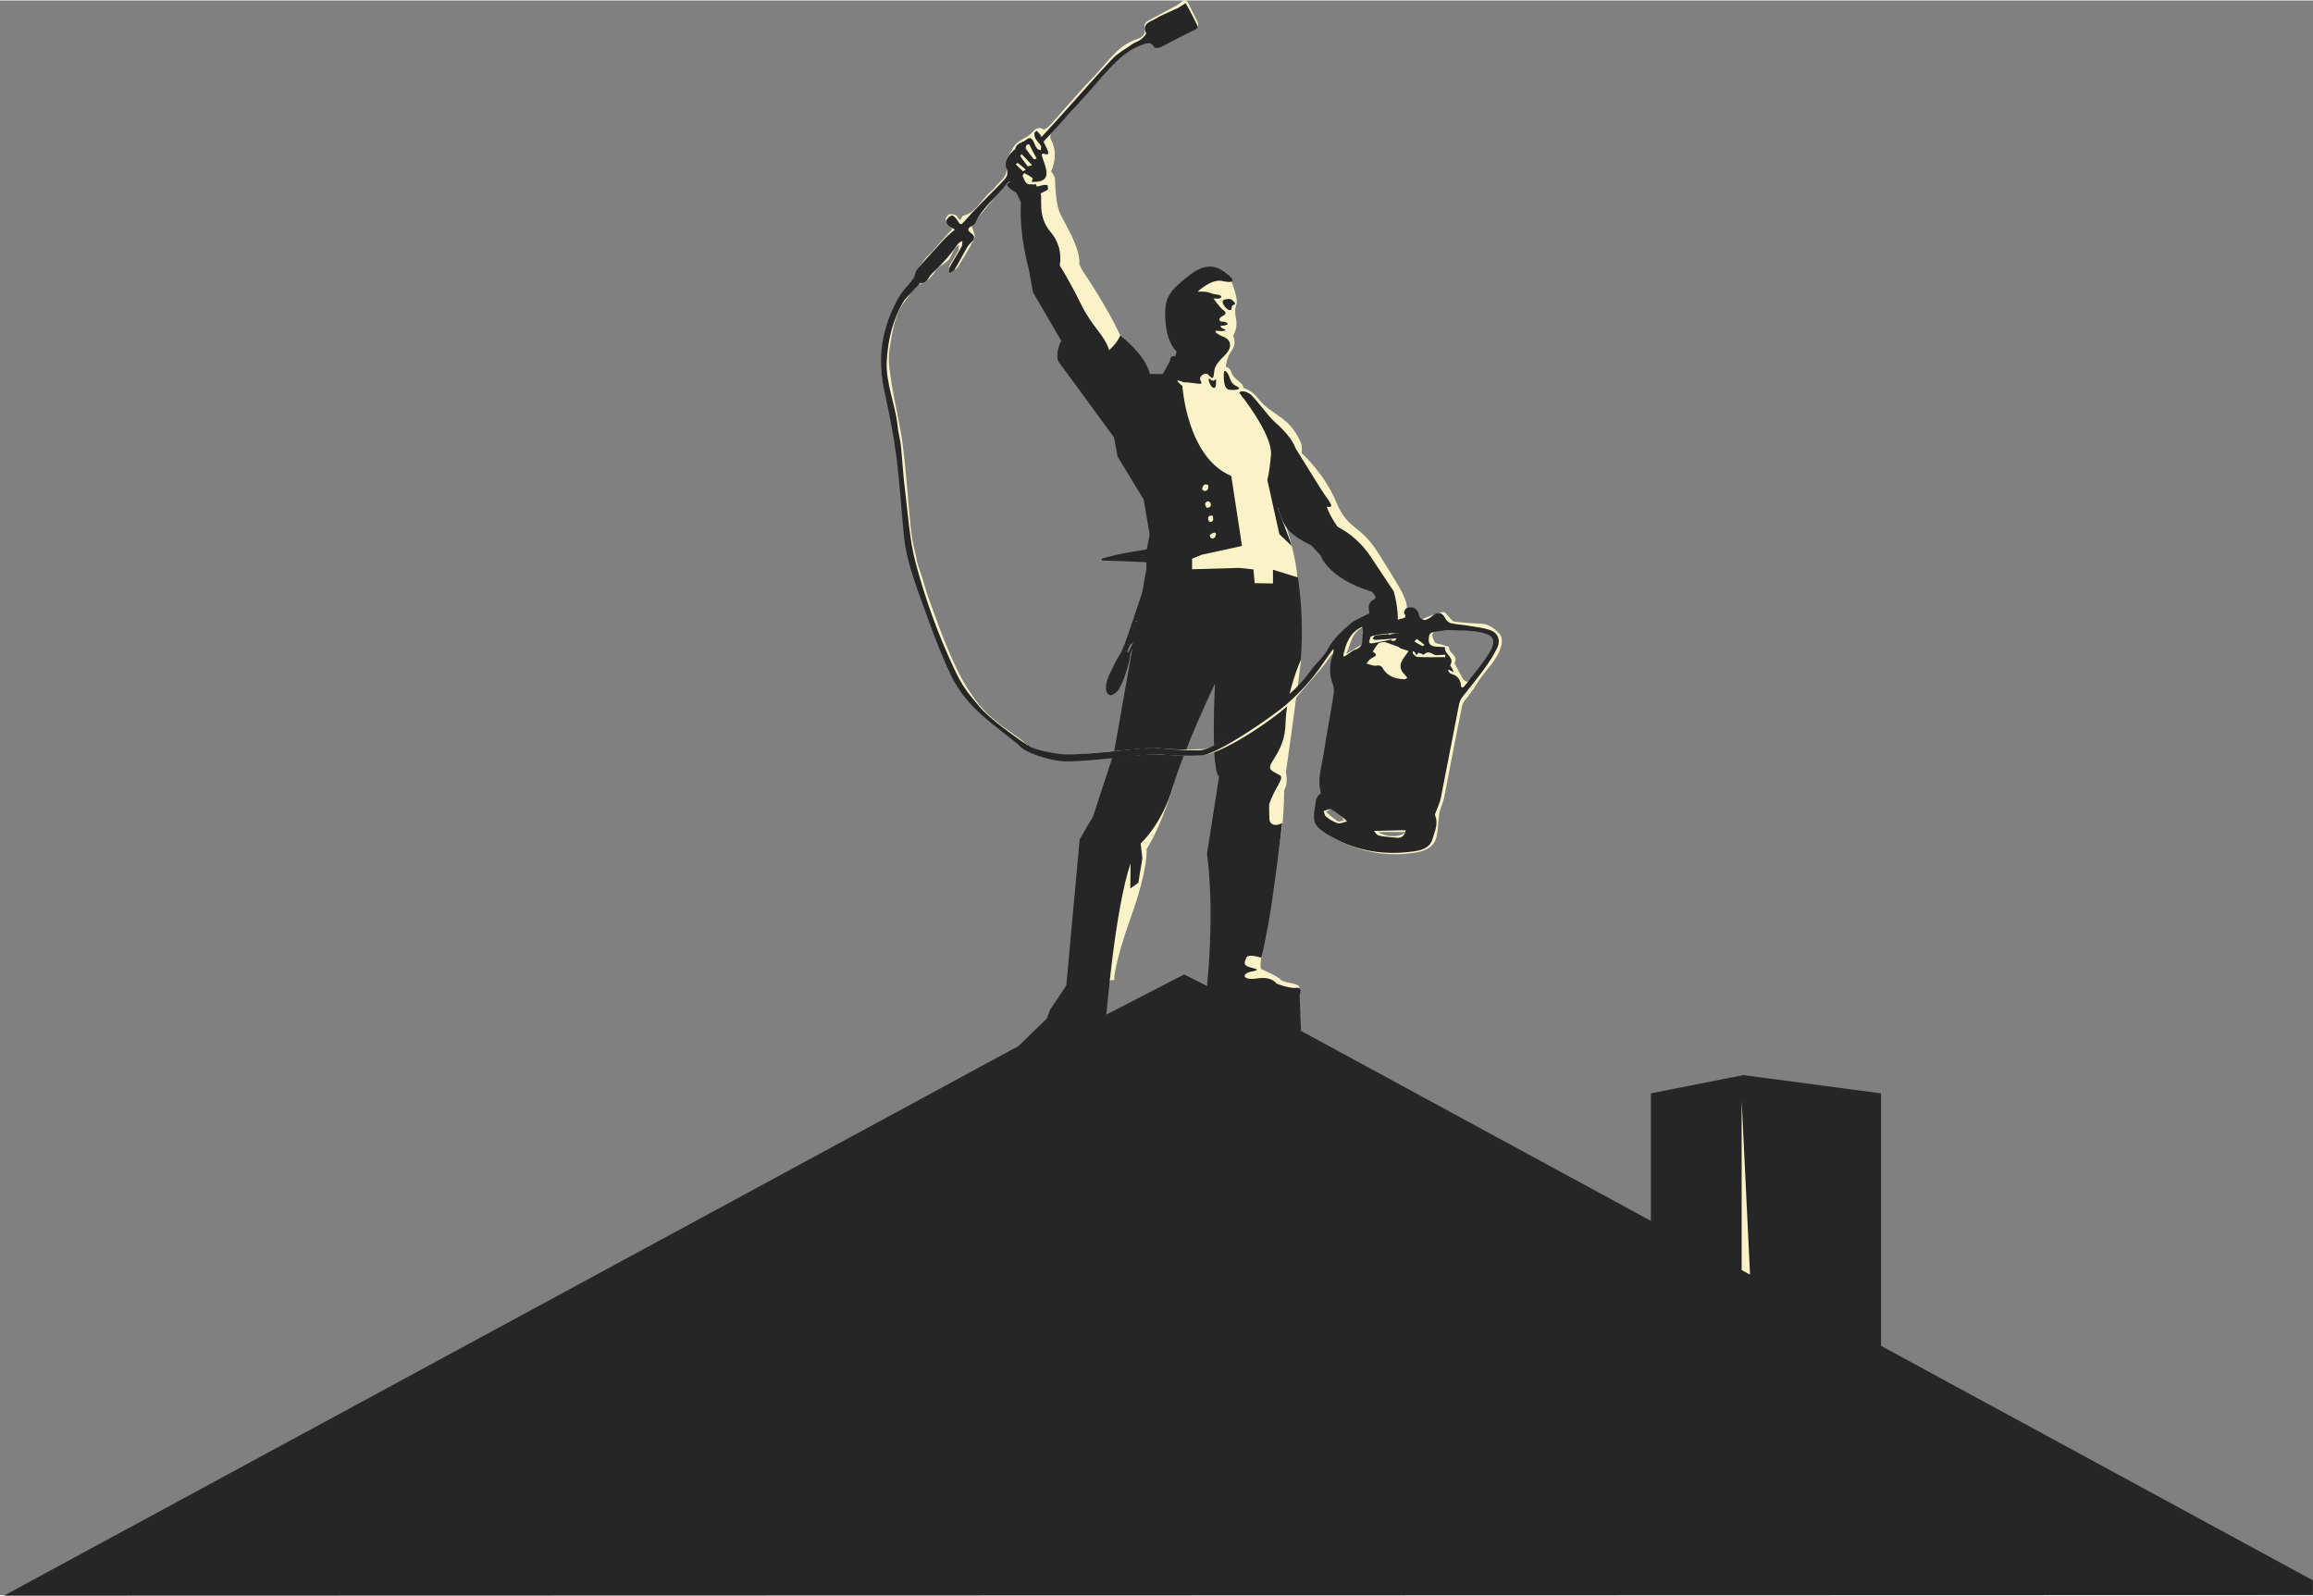 <svg id="Ebene_1" xmlns="http://www.w3.org/2000/svg" viewBox="0 0 1380.9 952" width="1380" height="952"><rect x="0" y="0" width="1380.9" height="952" fill="#808080" stroke="none"/><style>.st0{fill:#262626}.st1{fill:#faf3c8}</style><g id="Group_246" transform="translate(-995.859 -441.283)"><g id="Group_242" transform="translate(995.859 538.113)"><path id="Path_1047" class="st0" d="M1123 555.6l-82.2-10.9-55.2 10.9v185.5H1123V555.6z"/><g id="Group_241"><g id="Group_240" transform="translate(699.162 78.098)"><path id="Path_1048" class="st0" d="M17 7.7c1.9-.2 3.4-1.9 3.4-3.9l-2.6-2.3-2.6 1.4C17.7.3 18.8-.2 21.5.1c2.5.2 3.9 2.8 2.3 4.7-1.3 1.5-2 2.6-.4 4.4.5.6.3 1.9.3 2.9-1.2-.3-3.1-2.3-3.1-3.3 0-1.2-.5-1.1-1.3-.9s-1.5.1-2.3.2v-.4z"/><path id="Path_1049" class="st0" d="M3.6 15.7c-1.4-.4-3.6.2-3.6-1.8 0-1.1 1.5-2.1 2.6-3.1.6 1.6-.8 3.6 1 4.9z"/></g><path id="Path_1050" class="st1" d="M776.8 296.8s-4.6 36-9.1 67.2c0 0 1.6 6.2-1 10.5 0 0-.1 11.9-1 19.7S753 474.5 753 474.5s-1 6 0 6.8 9.4 4 11.6 6.4 11.3 1.6 11.3 5.2-13.5 4-13.5 4-28 17.3-29.6-13.5S746 331.3 746 331.3l21.1-35.6 9.7 1.1z"/><path id="Path_1051" class="st1" d="M700.7 371.3s-6.7 23.6-16.2 38.5c0 0 1.4 10.5-9.2 40.2s-10.1 37.8-10.1 37.8l-12.9 2 9.5-97.5 26.7-28.4 12.2 7.4z"/><path id="Path_1052" class="st1" d="M624 1.4s5.9 5.2 5.9 8.8.5 15 3.2 20.6 12.1 20.4 11.3 29.8c.7 1.7 1.5 3.3 2.5 4.8 1.3 1.9 14.1 20.8 21.9 37.7 5 10.4 11.9 19.8 20.3 27.7L706 123l6-20.3V77s6.6-13.9 15.9-9.9l7.3 3.9s3.9 9.6 3.1 13.1c-.8 2-1.1 4.2-.8 6.3.5 3.4 1.8 7.4-1.3 13 1.4 2.9 1 6.3-.9 8.8-2 2.9-3.2 6.3-3.5 9.8 0 0 2.3-.3 3.5 3.5s7.5 6.2 6.9 8.9c3.8 1.2 7 3.6 9.3 6.8 4.1 5.5 10.9 8.6 16.7 13.7s9.3 13.7 9 14.3v4.3s13.3 11.7 20.5 29 14.3 13.1 25.3 30.8 14.5 22.7 16.5 29.2c2 6.4-4.4 9.9 5 11.9l-12.3 9.7s-6-11.7-6-12.3 7.2-12.7-2.8-23.3c-10.1-10.7-48.7-34.8-48.7-34.8l-6.4 4.8s5.7 17.6 6.3 29.9c.7 12.3-7.6 34.6-7.6 34.6l-66.8-20.4 9.3-88.4-45.9-49.8L623 61.6l-9.9-55.3L624 1.4z"/><path id="Path_1053" class="st0" d="M760 243v8.2l-10.9-.2-.8-8.2-8.6-.9-28 .8v-6.3l5.9-2.4 23.9-5.2-6.4-41.8c-26.5-11-29.2-53.7-29.2-53.7-7-5.8.7-2.2.7-2.2 7 0 12.1 2.4 10.3-.7s2.8-5.4 4.3-4 3.1 3.8 3.5 0 .4-5.5 6.2-11.1 3.5-9.9-.5-11.4-6.7-4-3.1-3.5 5.6-.5 3.5-1.1-2.7-2.1-1.3-2c1 0 1.9-.1 2.8-.5 1.6-.5 0-1.9-2.4-1.9s-2.7-2.1.1-3.4 1.6-2.7 0-3.8-5.6-6.7-5.6-6.7 4.7.7 4.7-.9-3.6-1.1-6.4-2.3-7.7-.8-7.7-.8 8.2-7.9 14.7-6.4 9.2.3 1.3-5.4-14.6-3.4-23.7 4.2-12.6 11.3-11.5 25.3 6.7 18 6.7 18l-.9 3c-.9-.5-2.1-.2-2.6.7-.1.2-.2.5-.2.7-.5 2.5-4.7 9.1-4.7 9.1l-7.6-.1s-.9-5.1-6.3-11.8c-3.4-4.1-7.2-7.9-11.4-11.1-1.9 4.6-6.6 8.7-6.6 8.7-3.2-9.8-9.7-13-17-27.8s-12.5-22.7-12.5-22.7c1.3-7.3-.8-14.7-5.6-20.2-8.2-9.7-4.3-20.5-6-23.2s-9.1-16.8-.3-9.2c4.5 3.8 4.2.9 2.7-1.2s.5-6.2.5-6.2l-22 .5s-.9 8.6-.8 10.9 5.6 5.1 5.6 5.1l2.7 5.8c-1.1 20.1 4.8 40.2 4.8 40.2l2.4 13.4 16.9 29c-3.8 7.5-1.9 12.1-1.9 12.1l33.4 45.6 2.1 11.4 15.6 25.7 3.6 20.9-2 10.1v10.5L665.1 352l-12.5 38.2-8 13.7-8 87.3-9.7 14.5-1.9 5.2-17 16.5L2.3 855.5l1378.5-.4v-8.8l-604.1-328-.8-21.7s2-4.6-2-4S762 490 762 490s-2.4-4.4-11.5-3-9.1-3-3.8-4 4.6-1.4-.2-2.6-3.4-3.2-2.4-5.8 8.8 0 8.8 0 .8-1.2 4.2-19.5 8.4-60.9 8.4-60.9c-4.2 2.4-7.4.8-7.6-2s-.2-9-.2-9 1-4 5.2-11.3 1.2-5.4-3.6-9 7.8-9.5 8.2-28.2 9.1-37.8 9.1-37.8c1.2-16.5.7-33-1.7-49.3L760 243zm-85 175.2l-.2 15.1 4.8-3.4 2.4-14.7-1-8.8s12.7-11.3 19.3-34 25.1-61.5 25.1-61.5-2.8 51.5 2.4 55.5l-7.2 46.3s4.8 29.4 0 78.8c0 .1-13.6-7-13.6-6.9l-46.5 24c.1-.1 5.1-62.8 14.5-90.4z"/><path id="Path_1054" class="st0" d="M731.1 81.7s3-.8 4.1 0 3.4 2.7 1.3 3.2-.2 3.1-2.3 3.1-6.3-5.5-3.1-6.3z"/><path id="Path_1055" class="st0" d="M730.7 125.2s-.9 9.7 3 10.3 8.3-.3 4.7-2-3.7-3.9-4.7-6.3-2.9-3.9-3-2z"/><path id="Path_1056" class="st0" d="M722.3 129s1.2 1.6 2.5 1 1.2-2.2 1.2 1.7-2.4 3.4-3.8 0 .1-2.7.1-2.7z"/><path id="Path_1057" class="st0" d="M742.9 140.4c1.3.3 2.3 1.2 2.8 2.4.9 2.1 5.8 5.7 5.7 3.4s-2.3-.9-3.1-4.3-1.4-4.2-4.5-3.9-2.7 2.3-.9 2.4z"/><path id="Path_1058" class="st0" d="M768.3 163.8s.6 8.6-1.8 12.9c0 0-.8 15.1-4.8 24.7 0 0 2.5 11.3 6.7 16.9s14.4 10.1 14.4 10.1l5.6 6s4.2 13.7 30.6 21.7c0 0 3.2 3 1.8 4.2s-4.3 1.9-3.5 6.9-2.3 15.6 1.3 16.9c1.4 1.5 1.9 3.6 1.2 5.5-.9 3.6 8.8 5.7 16.2 3.1 0 0 2.4-.4 4.4-7s4-9.3 4-11.5c0 0-7.6 1.4-9.9-.4 0 0 .6-6.8-2.4-17.9 0 0-5.8-8.6-13.9-20.9-5-7.5-11.8-13.6-19.7-17.7 0 0-4.8-6.7-6.4-12 0 0 2.5.8 2.7-.6s-9.1-14.9-22.4-26.1v-7.3c0-3.4-2.4-1.5-2.4-1.5s2.2-2.2-1.7-6z"/><path id="Path_1059" class="st1" d="M619.6 7.8s-3-3.7-3.8-6.2c-.7-2.4-2.5-1.4-2.5-1.4.6 4.2 2.2 8.1 4.5 11.6 4 6.1 1.8-4 1.8-4z"/></g><path id="Path_1060" class="st1" d="M1039.8 559.8v101.3l5 2.7-5-104z"/><path id="Path_1061" class="st0" d="M739.7 137.1s20.2 25 19.1 37.3-2.2 14.9-2.2 14.9l7.2 32.5 7.5 7.1-8.5-23 27.4-8.5-16.8-27s-1.5-6.1-11.8-15.1c-5.4-4.8-10.9-13.6-15.2-17-3.8-3.2-6.7-1.2-6.7-1.2z"/><path id="Path_1062" class="st1" d="M721.4 202.1s-1.8.3-1.9 1.5c0 .9.4 1.7.9 2.4 0 .1 2.5 0 2.5-1.6.1-1.1-.5-2-1.5-2.3z"/><path id="Path_1063" class="st1" d="M722.3 210.8c-1.7.3-.9 3.3-.2 3.6s2.3 0 2.2-1.9-.2-2-2-1.7z"/><path id="Path_1064" class="st1" d="M722.3 222.3c.1 3 2.9 2 3.1 1.2s1.2-2.2 0-2.6-3.1 1.4-3.1 1.4z"/><path id="Path_1065" class="st1" d="M720.3 192.2c-1.2-.6-2.2.7-2.5 2.1-.1.2-.1.4 0 .6.1.3.3.6.6.8.9.5 1.9.3 2.5-.5.6-.9.7-2 .2-3h-.8z"/></g><path id="Path_1066" class="st1" d="M1605.1 886.5c3.3 4.1 16.9 4.5 21 7.8 6.3 2.5 52.4-3.5 60.2-3 9.9.6 20 1.3 29.7 0 12-1.6 45.8-24.3 54-34.2 5-6 10.2-11.7 15.2-17.7 2.2-2.6 4-5.5 6.1-8.3-.9 9.5-.9 9.4 1.8 19.2.2.9.2 1.8 0 2.7-2 11.8-4.2 23.6-5.9 35.5-1.2 8.2-1.7 16.5-2.5 24.7 0 .5.1 1.1-.1 1.3-3.1 3.2-2.5 7.5-3.7 11.3-1.1 2.9-.3 6.2 2 8.2 3 2.7 6.1 5.6 9.6 7.5 15.3 8.2 31.6 11.3 48.8 8.4 5.5-.9 10.7-3.2 12.2-9.4.9-3.8.9-7.9 1.4-11.9.1-1.2.3-2.5.6-3.7.8-2.5 1.9-5 2.5-7.6 3.6-18.3 7-36.7 10.8-55.1.4-2.1 2.4-3.9 3.7-5.8 1.2-1.7 2.5-3.3 3.7-5 .9-1.3 1.6-2.8 2.5-4.1 4.6-6.7 11-12.3 13.3-20.4.5-1.5.6-3.1.4-4.7-.6-3.7-7.3-8.6-11.3-8.8-5.7-.3-11.3-.6-17-1.3-1.3-.2-2.3-2.1-3.5-3.2-.8-.8-1.5-1.9-2.4-2.4-2-1-18.7 6.2-20.6 7.7l-30.5-1.3c-.7 1.6-6 3.7-6.7 3.9-3.4.8-5.1 5-6.6 7.6-2.4 4.1-6.2 6.6-8.9 10.6-6.5 9.6-14.3 18.1-23.3 25.4-7.4 6-38.3 27.1-47.8 27.8-9.3.5-18.7.3-28-.7-4.5-.4-48.4 4.5-52.9 4.3-.7 0-2.5-.2-3-.2-2.7-.2-5.4-.6-8.1-1.2-7.4-2-8.2-1.1-14.5-6m187 46.8c-2.4-1.7-4.6-3.5-6.7-5.4 2.1-2.1 3.6-2.2 5.3-.6 1.1 1.1 2.6 1.9 3.7 3.1.6.8 1.2 1.6 1.6 2.6-1.4.1-3.1.9-3.9.3zm15.5-107.3c-.1.8-.6 1.5-1.2 2-3 1.9-6 3.6-9.1 5.5 2.9-5.8 3-13.2 10.9-16.4-.2 3.1-.3 6-.6 8.9zm5.5-1.8c.6-.6 1-1.6 1.7-1.7 2.7-.5 5.4-.6 8.1-.9l.1.5c1.3-.4 2.6-.7 3.9-1 .8 0 1.6.1 2.4.2-.6 1-1.1 2.7-1.8 2.8-4.3.5-8.6.7-12.8 1-.5 0-1.1-.6-1.6-.9zm3.4 115.6h16.5c-3.1 3.1-11.3 3.5-16.5 0zm67.3-107.2c-2.5 3.7-3.8 8.9-8.3 11.2-1.3.7-1.6 2.7-2.7 4.1-2.4 3-4.5 2.8-6.3-.5-1.4-2.5-2.7-5.1-4-7.6-.2-.3-.5-.7-.5-.9 2.7-4.3-3.6-5.8-3.2-9.5 0-.3-2.6-.9-4-1.4-1.6-.5-4-.5-4.6-1.6-2.5-4.9-2-6.2 3.7-6.9 1.3-.3 2.7-.5 4.1-.7 1.3 0 2.1.2 3.4.2 0-.1.7.1.7 0 5.6.3 11.3.7 16.8 1.6 7.6 1.1 9.3 5.5 4.9 12z"/><path id="Path_1067" class="st0" d="M1604.2 885.8c3.5 4.9 19.3 9.2 25.4 9.6 13.8.9 49.3-4.5 57.9-4 8.7.5 17.5 1.2 26.2.4 9.9-.9 41.7-23.1 49.5-29.7 8.8-7.5 16.5-16.1 22.9-25.6 1.8-2.7 3.8-5.4 5.8-8.1.2.7.2 1.4-.1 2.1-1.9 5.9-2.7 11.8-.6 17.9.8 1.9 1.2 4 1 6.1-1.9 12.4-4.3 24.7-6.2 37-1.1 7.3-3.7 14.6-1.7 22.2.1.4 0 1.1-.2 1.2-3.3 2.2-2.7 5.9-3.3 9-1.5 7.3-.1 10.3 6.3 14.4 16.1 10.4 33.7 13.6 52.5 11 4.6-.6 9.9-2 11.4-7.2 1.3-4.5 3.8-9.3 1.6-14.4-.2-.5.3-1.4.6-2.2 1-2.8 2.4-5.5 2.9-8.4 3.7-18.6 7.2-37.3 10.9-55.9.4-1.5 1-3 2-4.2 4.2-5.5 8.7-10.7 12.7-16.3 3-4 5.7-8.3 8-12.9 2.3-4.9.3-9.3-4.9-10.9-4-1.2-8.3-1.7-12.5-2.4-3.4-.6-7-.7-10.3-1.5-1.4-.4-2.5-1.4-3.2-2.7-1.7-3.6-4.3-4.4-7.3-2-1.4 1.2-3.1 2.4-4.8 2.8-1.1.2-3.4-1.2-3.5-2.1-.6-4.4-3.7-6.6-7.8-4.8-.8.3-1.6 2.6-1.3 2.9 2.1 2.4-.2 3-1.4 3.2-2.9.6-5.6 2.4-9 1.2-2.2-.8-4.5-.8-6.7-.1-2.7 1.1-2.3-.2-2.2-1.8l-1.8-2.3c-2.6 1.5-8.4 3.8-10.7 5.8-5.1 4.5-10.2 8.9-13.6 15.2-2.5 4.8-7.1 8.5-10.3 13-5.3 7.4-11.8 13.8-19.2 19.1-7.3 5.3-37.8 28.3-47.1 28.5-8.8.2-18.1-.7-26.9-1.5-5.5-.5-35.2 4-52.6 4-5.5 0-20.1-2.8-22.8-5.4m204.8-65.2c2.7-.7 5.5-1.2 8.2-1.4 1.6-.2 3.2-.4 4.8-.4 1.1 0 2.3.1 3.4.2-.6 1.4-1.4 2.8-2.2 4.2-.2.3-1.3.1-2 .2-.1-.3-.1-.5-.2-.8-4 .8-7.9 1.6-11.9 2.3-.6 0-1.1-.3-1.5-.8.4-1.2.6-3.2 1.4-3.5zm-20.3 111.6c-2.5-.9-4.8-2.3-6.8-3.9-.8-.6-1-2.2-1.4-3.4 1.5-.3 3.5-1.5 4.6-.9 2.9 1.6 5.4 3.8 8 5.8.5.4.9.9 1.3 1.4-2.2.5-4.2 1.5-5.7 1zm14.9-109.4c0 3-1.2 4.8-4.2 5.8-2.1.7-3.8 2.4-5.7 3.6l-1.2.6c-.1-.4-.2-.8-.2-1.3 1.4-5.6 3.1-11.1 8-14.7 1-.7 2.1-1.3 3.2-1.9.2 1.3.5 2.5.5 3-.2 2.1-.4 3.5-.4 4.9zm25.5 115.2c-1.2 2.6-3.3 3.2-5 2.9-3.6-.3-6.2-.5-8.8-.9-1-.1-2-.4-2.9-.9-.7-.7-1.3-1.5-1.8-2.3h2.6c4.9-.1 9.8-.3 14.7-.4.5 0 1.1.1 1.6.1-.1.5-.3 1-.4 1.5zm.4-93.8c.4.4.7.9.9 1.3-.6.3-1.1.8-1.7.8-5.5-.2-10.3-1.7-13.2-7-.4-.6-1-1-1.7-1.2-1-.2-2.1.2-3.1.1-1.6-.3-3.1-.8-4.6-1.3.9-1.1 1.7-2.5 2.9-3.1 2-1.2 4.5-1.8.8-4 1-1.7 2.1-3.4 3.4-4.9.7-.7 2.2-.6 3.7-.9 2.6.9 5.5 1.9 8.3 3 .4.2.7.7 1.1.8 1.6.6 3.3 1.1 4.9 1.6-1 1.5-2.1 3-3.1 4.5-2.7 4-2.3 6.7 1.4 10.3zm6.6-22c1.7 1.3 3.1 2.4 4.6 3.5-.4.3-.9.9-1.1.8-1.7-.8-3.3-1.8-4.9-2.7l1.4-1.6zm.5 10.8c-1 0-2-1.2-2.8-2-.3-.2 0-1 0-1.5.4.3 1 .4 1.2.8.5 1 .8 2.4 1.9.3.1-.2 1.4.2 2.1.5.4.1 1.1.7 1.2.6 2.2-2.4 4.2-1.3 6.4 0 .6.2 1.3.3 2 .2 1.5 0 3-.2 4.5-.3v1.5c-5.6 0-11 .1-16.5-.1zm42.1-1.4c-4.1 6.5-9.2 12.3-13.8 18.4-.8 1.1-2.2 2.2-2.5-.2-.1-3.2-2.3-5.9-5.4-6.6-.7-.2-1.2-.6-1.7-1.2-.2-.4-.4-.9-.5-1.4.5.1.9.2 1.3.4.7.3 1.4.8 2.1 1.1-.3-.8-.6-1.6-1-2.3-.4-.7-1.3-1.7-1.1-2 2.9-4.8-4-6.5-3.1-10.6-1.3-.1-2.6-.3-4-.3-5 0-6.5-1.8-5.5-6.7.2-.8.9-1.5 1.7-1.8 2.5-.6 5.1-.9 8.8-1.5 5.5.3 12.1.1 18.4 1.1 10.2 1.6 11.8 5 6.3 13.6z"/><g id="Group_243" transform="translate(1521.922 441.283)"><path id="Path_1068" class="st1" d="M101.2 107c-2.6-8.2-1.4 1 1.4-8 1.7-5.6 1.6-11-1.4-16.3-.6-1 0-3.3.8-4.5 3.5-5 8.7-8.4 12.5-13.3 6.7-8.6 14.9-16.1 21.8-24.6 5-6.2 11.5-11.2 18.9-14.4 2.8-1.3 6.3-3.3 8.1 1.8.1.4 2.1.5 2.9.1 6.9-3.5 13.8-7.3 20.7-10.8 2.2-1.1 3-2.3 1.8-4.6-1.8-3.5-3.4-7-5.2-10.5-1.1-2.2-2.3-2.8-4.5-.8-1.5 1.5-3.6 2.3-5.5 3.4-4.9 2.7-9.9 5.2-14.7 8-.8.5-1.8 2-1.6 2.8 1.1 4.1-.7 6.6-4.3 7.7-11.5 3.6-17.5 13.7-25.2 21.6-9 9.3-17.4 19.3-26.1 29-1.3 1.4-3.9 3.8-4.6 3.4-4.2-2.5-5.9 1.1-8.1 3-3.4 2.8-8.2 3.9-10.3 8.2-1.6 3.2-4.7 6.9-4 9.5 1.3 5.2-.9 7.9-4 10.9-1.8 1.7-3.1 3.8-5 5.3-5.8 4.8-8.7 12.8-17 14.7-2.1 5.2-2.6.1-4-.4-1.4-.6-3.7-1-4.5-.2-2.7 2.3-1.7 4.6 1 6.6.6.5 1.4 2 1.2 2.2-5.7 5.4-9.2 10.9-15 16.2-1.3 1.5-2.5 3.1-3.7 4.8-3.7 5.8-3.3 9-7.4 14.5-2.6 3.4-7.1 7.8-8.8 11.7-1.9 4-3.3 8.2-4.4 12.4-2.7 11.2-4.1 22.4-1.6 33.7 1.4 6.4 3.2 12.6 4.3 19 .5 2.6.8 4.9 1.5 7.4.6 2.3 1.1 4.6 1.4 6.9.9 9.1 2.2 18.1 3.1 27.2 1.1 11.3.8 20.5 3.2 33.9 3.7 21.1 12.8 40.8 20 61 4.6 13 11.4 24.3 20.1 35.3 3.3 4.3 5.1 3.2 8.9 6.9 6.6 6.5 13.6 12.6 20.9 18.3l.6-3.2c-4.4-3.7-10.8-7.6-14.9-11-7.2-5.9-9.7-8.1-15.2-15.6-4.5-6.2-8.3-12.8-11.4-19.8-3.7-8-7.1-16.3-10.1-24.6-1.8-4.9-3.6-9.8-5.4-14.8-1.8-5-3-9.9-4.7-14.9-.9-2.4-1.7-4.8-2.3-7.2-.2-1-.4-2.2-.6-3.2-1.3-5.1-2.3-10.2-3-15.4-1.7-16.7-2.7-33.5-4.8-50.2-1.5-12.1-4.6-23.9-6.5-35.9-1.1-7.3-2.7-15-1.5-22.1 1.7-10 2.8-20.8 9.5-29 2.9-3.6 5.6-9.1 9.4-10.2 5.4-1.6 6.9-5.7 9.9-9 1.9-2 4.7-3.1 6.5-5.1 1.6-1.8 2.2-4.5 3.5-6.6.8-.9 1.7-1.7 2.7-2.3-.2 1.3 0 2.7-.6 3.7-1.6 3-3.6 5.8-5.2 8.8-.4.9 0 2.2 0 3.3 1-.1 2-.3 2.9-.7 1-.5 1.8-1.3 2.4-2.2 3.3-5.5 6.8-11 9.7-16.8.7-1.3-.5-3.5-.9-5.3-.2-.8-1-2-.7-2.4C60 127 65.9 119.7 72 112.5c1.6-1.8 3.5-3.4 5.5-4.8.5-.4 2.3.4 3 1.1 4.3 4.3 4.7-3.1 5.4 2.5"/></g><g id="Group_244" transform="translate(1521.767 442.798)"><path id="Path_1069" class="st0" d="M184.4 4.4c-.8-1.5-1.7-3-2.5-4.4-1.3.9-2.6 1.8-3.9 2.6-.9.6-2 .9-3 1.4-3.7 1.8-7.7 3.2-11.1 5.4-2.9 1.8-8.2 2.6-5.6 8.5.3.7-1.7 2.8-2.9 3.7-1.5 1.2-3.5 1.7-5.1 2.8-4.2 2.9-8.8 5.4-12.2 9-9.7 10.2-18.8 20.8-28.2 31.2-3.6 4-7.2 7.9-10.8 11.9-.4.4-2.2 2.3-3.2 3.5-.2-.4-.4-.9-.7-1.3-.7-.9-1.5-1.8-2.3-2.5-.4.5-1.2 1-1.2 1.5-.1 1.1.1 2.1.5 3.1.9 1.6 2.4 2.8 3.3 4.4.4.7 0 1.8-.1 2.7-.8-.3-1.8-.5-2.2-1.1-.8-1.1-1.4-2.4-1.9-3.7-.9-2.3-2.4-3.3-4.4-1.6-2.2 1.9-6 1.9-6.7 5.6-.1.3-.5.5-.8.7-3.2 3-6.1 6.6-4.4 10.9 1.5 4-.4 5.8-2.5 8-.9 1-1.9 1.9-2.8 2.9C63.4 116 57 122.3 51 129c-3.5 3.9-3.1 4.1-5.9-.1-.7-1-2.3-2.4-2.9-2.1-1.4.6-2.5 1.7-3.2 3.1-.3.8.7 2.4 1.6 3.2 1.1.8 2.3 1.5 3.6 2.1-1.6 1.4-3.1 2.6-4.5 3.9-2.1 2-4 4.2-6 6.4-4.1 4.5-8.3 8.9-12.1 13.6-1.2 1.5-1.2 4-2.3 5.5-2.6 3.7-6.2 6.8-8.4 10.7-10.3 17.9-13.4 36.8-8.7 57.1 2.9 12.8 5.4 25.8 7.1 38.8 2 15.7 2.9 31.6 4.5 47.4 1.5 14.3 6.6 27.7 11.5 41.2 5 13.9 10 27.8 16.3 41.1 9.7 20.4 26.2 29.8 43.4 44.2l4.6-.5c-7.9-5.5-24.5-17-30.9-24.7-7.7-9.2-10.1-12.1-15.2-23-9.4-20.1-17-41-22.7-62.5-3.6-13.5-4.5-27.9-6.2-41.9-1.2-9.2-1.7-18.5-2.6-27.7-.4-4.1-1.6-8-2-12.1-1.3-13.2-7.2-25.5-6.5-39 .7-12.5 3.5-24.4 9.8-35.2 1.3-2.2 3.3-3.9 5-5.8 1.3-1.5 2.7-3 4.1-4.4.4-.4.9-1.3 1.2-1.2 4.2.5 4.7-3.6 6.9-5.6 3.4-3.1 6.5-6.4 9.5-9.9 2.2-2.5 4.1-5.4 6.2-8 .7-.7 1.6-1.2 2.5-1.6-.2 1.1 0 2.5-.5 3.4-2.2 4.1-4.8 8-7 12-.6 1-.4 2.5-.5 3.8 1.1-.7 2.7-1.1 3.3-2.1 2.5-4 4.6-8.3 7-12.4.8-1.5 1.9-2.9 3.1-4 2.3-2 2-3.8-.2-5.3-2.7-1.9-2-3.1.5-4.4.8-.4 1.4-1 1.9-1.7 4.4-9.4 12.7-15.5 18.9-23.4 1.4-1.7 2.5-1.9 4.5-.5 4.5 3.3 5.3 8.1 5.9 12.9.9 6.9 1.4 13.8 1.6 20.8.3 7.5 1.8 14.9 4.4 22h11.3c-.3-1-.5-2-.9-3-1-3.2-2.3-6.4-3.1-9.7-2.9-12-5.6-24.1-8.4-36.2.3-.4.5-.8.8-1.2l2.7 2.3c.4-1.2 1.4-1.8 4.7-3.3 2.4-1.1.1-2.4 1-3.3-.8-.1-1.6-.2-2.4-.1-1.7.3-3.3.8-5 1.2-.3.1-.7.1-1.1.2v-.6c-.3-.5-.8-1.3-1-1.3-4.1.9-4.3-2.7-5.6-4.8-.2-.3 1-1.8 1-1.8 1.7.8 3.4 1.8 4.9 2.9.3.2-.3 1.6-.5 2.3.9 0 2 .1 3 0 4.6-.4 6.6-2.6 5.7-7.1-.5-2.6-1.5-5-2.3-7.6-.3-1.1-.9-2.6 1.4-1.9 2.8.9 2.3-.9 1.7-2.3l-2.4-5.1c1.3-1.3 3.7-4 4.3-4.6 10.2-11.3 20.6-22.5 30.6-34 6.7-7.6 13.4-15.2 23.2-18.9 3-1.1 5.9-2.7 8.1 1.3.3.5 2.6.4 3.6-.1 6.9-3.4 13.5-7.2 20.5-10.4 2-1 1.9-1.8 1.2-3.3-1.4-2.9-2.8-5.6-4.2-8.3zm-99.6 96c-1.5-1.3-2.8-2.7-4.2-4.1.4-.3 1-1 1-.9 1.6 1.2 3.1 2.5 4.9 4-.8.5-1.6 1.1-1.7 1zm2.8-3c-1.6-2-3-4-4.4-6.1-.1-.1.5-.7.8-1.1 1.9 2 3.8 4 6.3 6.6-1.5.3-2.5.8-2.7.6zm3.7-4.2c-1.7-2-3.3-4.1-4.8-6.3-.3-.5.3-1.5.5-2.3l1.5-.3 4.5 8.6c-.5.1-1.5.5-1.7.3z"/></g><g id="Group_245" transform="translate(1653.51 767.174)"><path id="Path_1070" class="st0" d="M28.3 9.5c-4.4-.2-8.8-.4-13.3-.6-4.8-.2-9.6-.3-14.4-.5-.2 0-.6-.3-.6-.3 0-.3.2-.9.3-.9C5.1 6 9.8 4.7 14.6 3.9 22.7 2.4 30.8 1.2 38.9 0c.9 0 1.7.4 2.3 1 5 5.2 9.9 10.4 14.8 15.7 1.1 1.2.6 2.3-.1 3.5-.4.7-.8 1.5-1.2 2.1-.2.2-.7.4-.9.3-3.9-2.9-7.9-5.9-11.8-8.8-.2-.2-1.1.2-1.3.5-3.4 7.1-6.6 14.3-10 21.4-4.3 9-8.9 18-13.1 27.1-.7 1.6-.6 3.5-1 5.3-1.5 6-3.2 12-6.4 17.4-1 1.4-2.4 2.5-4 3.2-1.5.7-3.4-1.2-3.5-2.8-.6-6.2 3-11 5.3-16.2 1.2-2.8 3.2-5.2 4.4-8 1.7-3.9 3-7.9 4.4-11.9 4.4-13.1 8.8-26.1 13.1-39.2.5-1.3.2-1.6-1.6-1.1zm-4.5 30.3l-.9-.4.5.3h-.1l1.4.6 1 .5.1-.1-1.1-.3-.6-.4-.3-.2zm-1.1 3l1.2.5.1-.1-1.3-.4-.9-.3v.1l.9.2zm3.8-4.6l-.5.9.2.1.3-1 .5-.9-.1-.1-.4 1zm4.6-33.5l.5-1.1h-.1l-.4 1.1-.6 1.3h.1c.2-.4.3-.8.5-1.3zM21 44.9l-.2-.3.6.1v-.1l-.6-.2v.2l-.5-.1.3.4-.6-.2v.1l1.1.3-.1-.2zM41.5 9.3l.1-.2c-.1-.1-.2-.1-.3-.2l-.2.7.2.4.2-.7.2.4.3-1.1-.5.7zm-9 2.2l-.4.8s.1.1.1 0c.1 0 .1-.1.1-.1.1-.2.2-.5.2-.7.2-.4.4-.7.6-1.1v-.2s-.1 0-.1.1c-.2.4-.3.8-.5 1.2zm4.2 2.7l.5-1h-.1l-.4 1-.5 1.1-.2.6h.1l.2-.6.4-1.1zM42 10c.2-.4.4-.8.5-1.2v-.2h-.1c-.1.5-.2.9-.4 1.4l-.3.5.1.1.2-.6zm3.3 5.5l1.1.9v-.1c-.4-.3-.8-.5-1.1-.8l-.5-.4v.1c.1.1.3.2.5.3zM31 7.6L30.3 9l.2.1.5-1.5 1.5-3.8c-.2.2-.3.4-.3.7-.4 1-.8 2.1-1.2 3.1zm1.4 6c-.2.4-.4.9-.6 1.3 0 .2-.1.4-.1.6 0 0 .1.1.1 0 .3-.7.6-1.5.9-2.2h-.1l-.6 1.8h-.1l.5-1.5.4-.8h-.1c-.1.3-.2.6-.3.8zm17.5 5.3c-1-.7-1.9-1.5-2.9-2.2h-.1v.1l3 2.1.7.5v-.1c-.3-.1-.5-.3-.7-.4zm-11.6.2l2.1-4.5v-.2h-.1c-.7 1.6-1.4 3.2-2 4.7l-.5.1s-.1 0-.1-.1c-.2-.2-.3-.3-.5-.6l.4 1.3-.6-.7-.2.5-.2-.1V19s-.1 0-.1-.1l.1.5-.2.4-.6-.5.7 1.1-.4-.3c0 .2.1.3.1.5l-.2-.1v.7c-.1-.2-.1-.3-.2-.4l.1-.6h-.2l.1.6c-.1 0-.2-.1-.2-.1-.3.6-.5 1.1-.8 1.7-2.2 5.6-4.4 11.1-6.5 16.7-.1.2-.1.4-.2.6l.6-.6c.1-.1.1-.2.1-.2.6-1.1 1.2-2.2 1.9-3.5-.2.1-.1.1-.1 0 .6-1.2 1.1-2.5 1.7-3.7 2-4.1 4-8.4 6-12.6zM34 11.6c.6.3 1.2.9 1.6.8.7-.2 1.7-.6 2-1.2.4-.9.1-2.1.3-3.2.2-.6.4-1.3.7-1.9 0-.2.1-.4 0-.7-.3 0-.6 0-.9.1-.2.1-.3.4-.5.7-.8 1.2-1.6 2.4-2.3 3.6-.4.6-.7 1.2-.9 1.8zM19.2 56.8l.4.2c-1 .5-1.8 1.1-2.6 1.9-.7 1.2-1.2 2.5-1.6 3.9-.1.2.1.4.2.6.2-.1.4-.2.5-.3 1-2.1 2-4.2 3.1-6.3zm19.2-44.7l-.1-.1-1.4 3.4.2.1 1.3-3.4zm-.6 2h.1c.3-.7.5-1.4.8-2.1 0 0 0-.1-.1-.1-.1.1-.2.1-.2.2-.1.6-.3 1.3-.6 2zM35 17.2l1.5-3.7-.1-.1-1.4 3.8zm2.3-3.2l-.1-.2s-.1 0-.1.1c-.3.8-.6 1.6-.8 2.3v.2h.1l.9-2.4zm9.7-3.4l-1.4 3h.1l1.3-3zm-12.1 5h.1c.1-.2.2-.5.3-.7.1-.3.2-.7.3-1-.1.3-.2.6-.3.8-.2.2-.3.3-.3.5 0 .1-.1.3-.1.4zm-7.5 22.2c-.1.1-.2.3-.2.4-.2.3-.3.6-.5.8h-.2v.3c.1 0 .2.1.3 0l.6-1.5zM32.9 16h.1l.9-2.3h-.1l-.9 2.3zm-1-4.1l-.2-.4c-.1.5-.3 1-.4 1.4 0 0 0 .1.1.1l.5-1.1zm7.7-2l-.1-.1c-.2.5-.4.9-.6 1.4v.2s.1 0 .1-.1c.2-.4.4-.9.6-1.4zm-5.5 2.5l-.1-.1-.6 1.6h.1l.6-1.5zm19.3 8.9c-.4-.4-.9-.7-1.3-1H52v.1c.5.3.9.6 1.4.9zm-2.8-1.8c.4.3.8.5 1.1.8l.1-.1c-.4-.3-.7-.5-1.1-.8l-.1.1zm-21.2-14l-.9 2h.1l.8-2zM23 42.4c-.1-.2-.2-.3-.4-.4-.1-.1-.3 0-.5 0l.9.4zm.1-3.9l1.8.7v-.1l-1.8-.6zm7.2-35.3l-.9 2h.1l.8-2zm-.7 5.2h.1l.6-1.6h-.1l-.6 1.6zm2.2.6c.3-.4.5-.8.7-1.3v-.1s-.1 0-.1.1c-.2.4-.4.8-.6 1.3zm-10 31.8v.1c.2.1.4.2.7.2.2 0 .4.1.6.1l-1.3-.4zm11.5-27.7h-.1c-.2.4-.3.8-.5 1.2l.1.1.5-1.3zm5.2-2.6l.6-.9-.1-.2-.5 1.1zM25 37.8l-.1-.1c-.1.3-.2.5-.3.8l.1.1.3-.8zM31 6c-.3.5-.5 1.1-.7 1.6v.1h.1c.2-.6.4-1.2.6-1.7zM20.3 49.9l-1.3-.7-.1.1 1.4.6zm20.2-35.7l.9-.8-.6.3c-.1.1-.2.3-.3.5zM40.3 9c.1-.4.2-.6.2-.8 0 0 0-.1-.1-.1-.1.2-.2.3-.3.5.1.1.1.1.2.4zm2.6.4h-.1l-.4 1h.1c.1-.3.2-.6.4-1zM31 13l.5-1.3h-.1L31 13zm.5.2h-.1l-.1.9s.1 0 .1-.1c0-.2 0-.5.1-.8zm8-5.1l-.8 1.3h.1l.7-1.3zm5.1 3.7c.2-.2.4-.5.5-.8l-.1-.1-.4.9zm.8-.9l.6-1h-.1l-.5 1zm-11.7 1.6l-.5 1.3h.1l.4-1.3zm4 .2l-.1-.1-.4.9h.1l.4-.8zm-13.2-5l.6-1.1H25l-.5 1.1zm3.1.3l.1.1.4-.9H28c-.1.3-.3.5-.4.8zm-1.8 31l.6-1.3h-.1l-.5 1.3zm17.7-27.8c.2-.3.4-.7.5-1h-.1l-.4 1zm-4.6-.6c.2-.3.3-.6.4-.8v-.1c-.2.3-.3.5-.5.8.1-.1.1 0 .1.1zM24 38.5h.2l.3-1.1-.5 1.1zm12.7-21.6c.2-.3.3-.6.4-.9H37c0 .4-.2.7-.3.9zM30.9 2.4l-.4.9h.1l.3-.9zM34.3 15l-.3 1.1h.1l.2-1.1zm18.3 1.2l-.5.9h.1l.4-.9zM35.7 8.4l.6-.9h-.1l-.5.9zm7.3.1l-.6 1.1h.1l.5-1.1zM19.5 47.9h-.4v.1l.6.3v-.1l-.3-.1.1-.2zm-2.4 4.9c.3.2.5.3.8.4 0 0 .1 0 .1-.1l-.9-.3zM32.9 9.7c.1-.2.1-.4.2-.6L33 9c-.1.1-.2.3-.3.4 0 .1.1.2.2.3zm-9.8-2.1l.5-1h-.1l-.4 1zm9 4.1h.1c.1-.2.2-.3.2-.5v-.1l-.3.6zM22.8 44l.4-.6.1.1-.5.5zM5.9 88l.2-.1c-.2-.1-.3-.1-.5-.2 0 0-.1 0-.1.1l.4.2zM31.3 8.8l-.5.8h.1l.4-.8zm-5.1 30.7c-.2-.2-.5-.2-.8-.3v.1l.8.2zM35.5 15l.4-.9h-.1l-.3.9zm13.7 1c-.2.2-.3.4-.4.7h.1l.3-.7zM28.7 5.3l.4-1H29l-.3 1zm-4.5 35.1l.8.4v-.1l-.8-.3zm-9.1 17.8c.6.3.7.4.9.5 0 0 .1-.1.1-.2l-1-.3zM26.3 7.7h.1l.3-.7h-.1l-.3.7zm.4-1L27 6h-.1l-.2.7zM14.6 62.2c-.1-.1-.2-.1-.2-.1l-.2.2.2.2.2-.3zm8.9-19.9l.6.4v-.1l-.6-.3zm2.1-37.1l-.4.7h.1c.1-.2.2-.5.3-.7zm10.8 1.1l-.4.8h.1l.3-.8zM23 42.6l.9.5V43l-.9-.4zm-1.4 5.2v-.1c-.2-.1-.4-.2-.7-.2v.1l.7.2zM35.7 8.1l-.2-.1c-.1.2-.2.3-.2.5l.1.1.3-.5zM22 41.2v.1l.6.2v-.1c-.2 0-.4-.1-.6-.2zm.8-.7l-.6-.4v.1l.6.3zm-1 2.4l-.6.7.1.1.5-.8zm11.4-28.3c.1-.2.2-.3.2-.4l-.1-.1c-.1.1-.2.2-.2.3-.1.1 0 .2.1.2zm-9.7 30l.6-.7H24l-.5.7zM41.6 7.5l-.5.8h.1l.4-.8zM25.5 38.1c-.2.2-.2.4-.3.6v.2l.3-.8zm17-26.3c.2-.1.3-.3.4-.4l-.1-.1-.3.5zM21.9 44l.6-.7h-.1l-.5.7zm-.2-6.8l.4-.8H22l-.3.8zM38 12.3l.4-.8h-.1l-.3.8zM24.3 6l-.4.7h.1c.1-.2.2-.4.3-.7zm-.8 33.3c.2.2.4.3.6.4v-.1l-.6-.3zM33.3 9l.3-.6h-.1l-.2.6zM20.7 44.1l.8.4v-.1l-.8-.3zm12.1-31.9l-.4.7h.1l.3-.7zm-5.4-7.4l.4-.6h-.1l-.3.6zm-3 40.1l.6-.7h-.1l-.5.7zm-1-.5l.5-.6-.1-.1-.4.7zM21.6 6.6l-.3.6h.1l.2-.6zm1-.9l.4-.6h-.1l-.3.6zm9.9 3.6l-.2.6h.1l.1-.6zm.9-1.8l-.4.6h.1l.3-.6zm14.1 4.4l-.4.6h.1l.3-.6zm1.3 3.7h.1l.2-.5H49c0 .2-.1.3-.2.5zM39.6 9l.3-.6h-.1l-.2.6zM24.7 44.2l-.5.6.1.1.4-.7zM39.8 7.9l-.3.6h.1l.2-.6zM26.4 6.8l-.4.8h.1l.3-.8zm1.8-.8c-.2.2-.2.3-.3.5h.1l.2-.5z"/><path id="Path_1071" class="st0" d="M41.5 9.4l-.2.6-.2-.4.4-.2z"/><path id="Path_1072" class="st0" d="M24.1 39.9l-.7-.2h.1l.4.1.2.1z"/></g></g></svg>